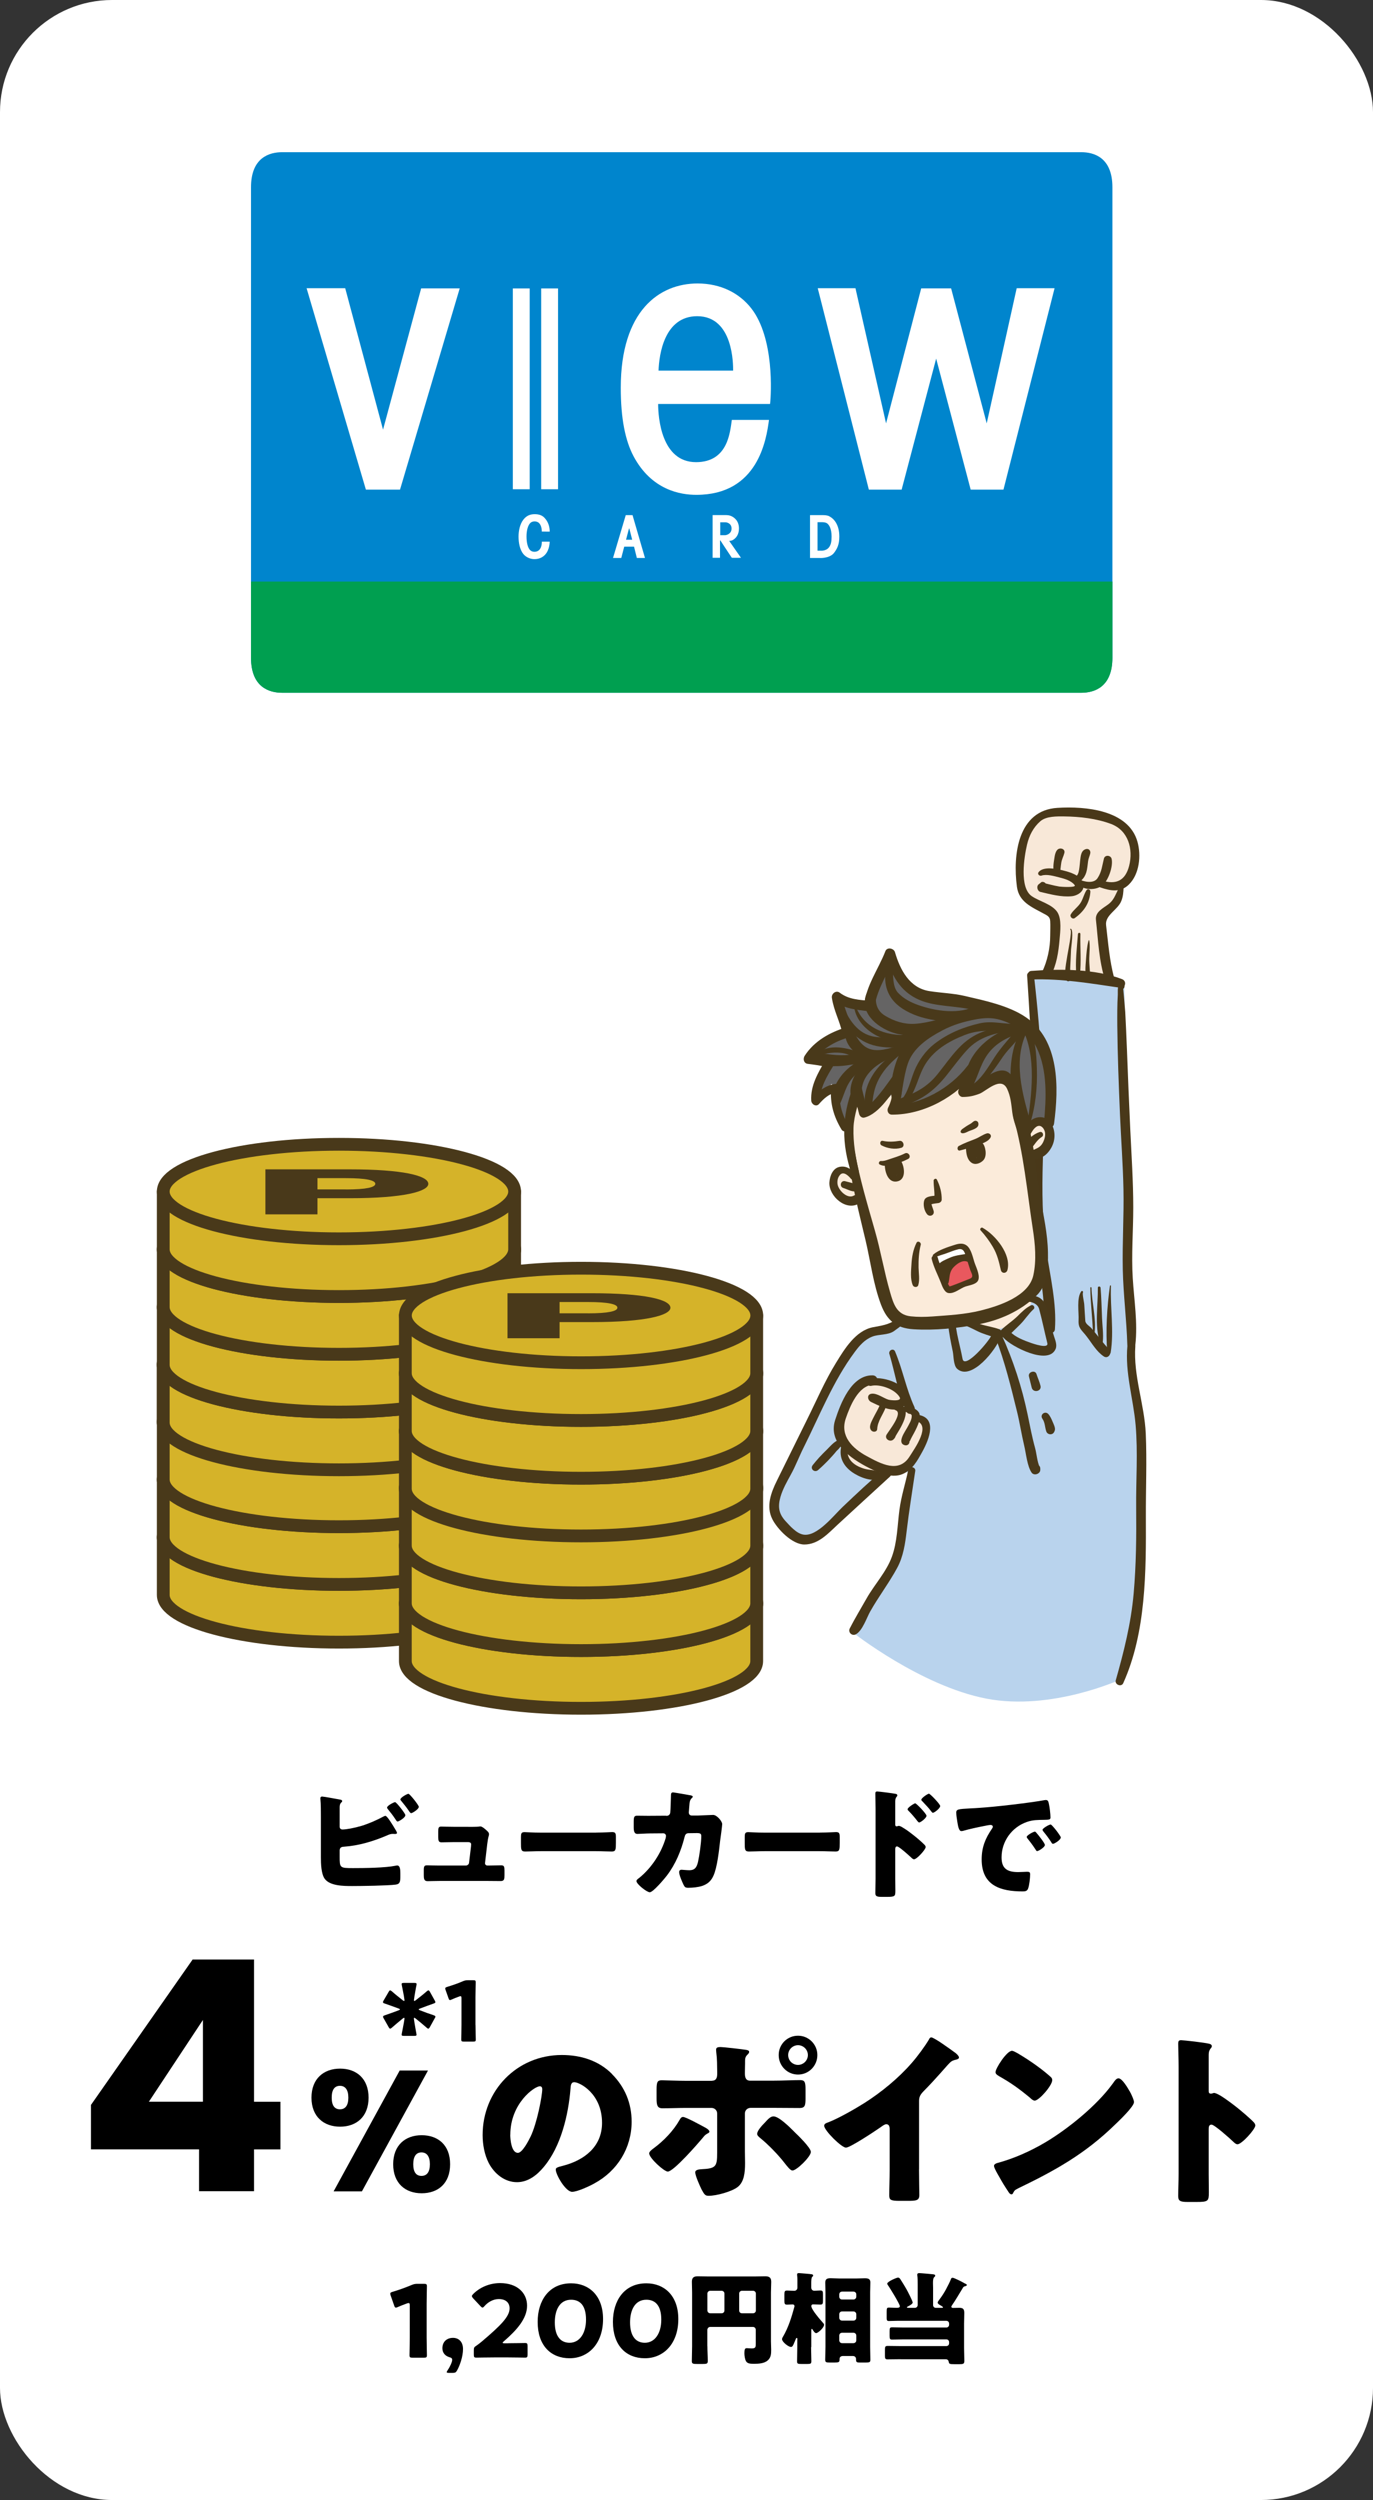 <?xml version="1.0" encoding="UTF-8"?><svg id="_レイヤー_2" xmlns="http://www.w3.org/2000/svg" xmlns:xlink="http://www.w3.org/1999/xlink" viewBox="0 0 245 446"><rect x="0" y="0" width="245" height="446" fill="#333333" stroke="none"/><defs><style>.cls-1,.cls-2{fill:none;}.cls-3{clip-path:url(#clippath);}.cls-4{fill:#f8e8d8;}.cls-5{fill:#0085cd;}.cls-6{fill:#e9585e;}.cls-7{fill:#fff;}.cls-8{fill:#fbebda;}.cls-9{fill:#656464;}.cls-10{fill:#009f50;}.cls-11{fill:#b9d3ed;}.cls-12,.cls-13{fill:#d5b329;}.cls-14{fill:#493819;}.cls-15{fill:#49391a;}.cls-16{clip-path:url(#clippath-3);}.cls-17{clip-path:url(#clippath-2);}.cls-13,.cls-2{stroke:#49391a;stroke-linecap:round;stroke-linejoin:round;stroke-width:2.28px;}</style><clipPath id="clippath"><rect class="cls-1" x="44.8" y="27.15" width="153.71" height="96.44"/></clipPath><clipPath id="clippath-2"><rect class="cls-1" x="44.8" y="27.15" width="153.71" height="96.44"/></clipPath><clipPath id="clippath-3"><rect class="cls-1" x="44.8" y="27.15" width="153.71" height="96.44"/></clipPath></defs><g id="text"><rect class="cls-7" width="245" height="446" rx="20" ry="20"/><path class="cls-11" d="m199.86,175.3l-15.7-.83s2.19,26.52,2.06,29.33c-.14,2.8-1.64,8.04-1.68,10.1-.04,2.06,2.19,15.16,2.19,15.16,0,0-5.02,4.37-6.16,4.69-1.14.32-9.04.64-10.54.21-1.5-.43-5.05-1.79-5.05-1.79,0,0-3.37,3.71-4.59,4.46-1.22.75-4.53.65-5.89,1.65-1.36.99-.84.64-2.11,2.33-1.27,1.69-10.23,18.73-11.05,20.19s-3.9,6.93-3.42,8.64c.48,1.71,4.47,5.71,6.16,5.55,1.69-.17,6.2-4.19,7.46-5.57,1.25-1.37,7.27-6.95,7.27-6.95l4.17.27s-1.94,13.96-2.55,15.05-8.22,13.46-8.22,13.46c0,0,12.09,9.52,23.78,11.78,11.69,2.26,24.02-3.44,24.02-3.44,0,0,3.98-21.29,3.94-24.35-.04-3.06-.66-22.14-.52-23.82.15-1.68-1.68-7.83-1.51-8.69.17-.87.05-8.62.05-8.62l-.69-29.2-.67-29.51"/><path class="cls-8" d="m183.59,226.51c-.13-.23-.47-.3-.69-.15-3.78,2.49-7.87,4.49-12.17,5.93-.29.1-.38.37-.32.6-.16.14-.23.37-.09.6,1.54,2.48,4.54,4.05,7.54,3.64,3.12-.42,5.82-2.68,6.45-5.75.34-1.66.09-3.38-.73-4.86Z"/><path class="cls-4" d="m192.85,145.35c-2.16-.28-5.99-.37-7.5.65-1.51,1.02-2.53,4.14-2.9,6.19-.37,2.06-.03,6.18.29,7.1.32.92,3.52,2.57,4.48,3.41.96.83,1.37,1.41,1.32,1.58-.05.17-.16,2.03-.19,2.26-.03.23-1.23,5.95-1.44,6.67-.21.72,1.14.59,1.83.59.69,0,8.56,1.13,8.56,1.13,0,0,.33-.94.22-1.35-.11-.41-.92-8.68-.76-9.23.16-.55,1.21-2.32,1.33-2.55s1.32-1.47,1.51-2.15c.19-.68.68-1.73.68-1.73,0,0,.65.42,1.18-1.4.53-1.82,1.37-5.33.68-6.45-.69-1.13-1.45-2.49-2.61-3.24-1.15-.75-6.42-1.45-6.42-1.45"/><path class="cls-4" d="m160.28,247.71s-4.99-1.48-6.25-1.02c-1.26.46-3.4,5.74-4.06,7.21-.66,1.46.4,3.72.5,4.44.09.72-.36,2.13.9,2.84s2.53,1.42,3.3,1.53c.77.1,1.21.51,1.8.35.59-.17.74-.42,1.26-.46.52-.04,1.56-.12,1.56-.12,0,0,.85-.02,1.64-.24.79-.22,1.38-.39,1.67-.89s1.46-2.66,1.75-3.36c.29-.7,1.33-3.17.7-3.78-.63-.61-1.19-1.23-1.6-1.51-.4-.28-.48-.78-.93-.98-.45-.2-.96-.64-1.31-.84s-.03-.68-.19-.92c-.17-.25.17-.57-.23-.95-.4-.38-.2-1.28-.26-1.17"/><path class="cls-14" d="m183.28,174.04c.71,10.95,1.38,21.92,1.1,32.9-.13,5.15-.17,10.08.49,15.2.31,2.39.69,4.77,1.03,7.16.36,2.61.42,5.26.81,7.85.13.84,1.46.9,1.53,0,.34-4.58-.85-9.44-1.5-13.95-.78-5.47-.81-10.73-.65-16.24.33-10.99-.33-22.01-1.59-32.93-.09-.76-1.27-.79-1.22,0Z"/><path class="cls-14" d="m184.09,174.74c5.43-.19,10.41.7,15.73,1.46,1.02.15,1.33-1.17.38-1.53-4.85-1.85-11.06-1.84-16.18-1.46-.88.06-.81,1.57.07,1.54Z"/><path class="cls-14" d="m199.87,175.49c-.54.32-.38,1.47-.41,1.97-.11,1.84-.1,3.69-.09,5.53.05,5.27.26,10.54.48,15.8.19,4.45.53,8.89.62,13.34.1,4.8-.22,9.6-.12,14.39.1,4.47.68,8.92.81,13.39.03.95,1.33.89,1.43,0,.45-3.95-.22-7.94-.46-11.88-.26-4.19.09-8.42.09-12.62,0-4.64-.31-9.23-.53-13.86-.23-4.79-.42-9.59-.6-14.38-.08-2.21-.19-4.41-.3-6.62-.02-.41-.36-4.15-.37-4.14.56-.4.05-1.28-.55-.92Z"/><path class="cls-14" d="m164.66,234.32v-.03s0,.03,0,.03Z"/><path class="cls-14" d="m164.29,231.1c-1.28,1.62-2.82,3.04-4.44,4.3-1.26.97-2.61,1.08-4.1,1.38-3.08.62-5.04,3.86-6.56,6.33-2,3.23-3.49,6.75-5.18,10.14-1.81,3.63-3.57,7.27-5.38,10.9-1.07,2.16-1.96,4.58-.82,6.86.89,1.77,3.53,4.52,5.71,4.53,2.51,0,4.26-1.97,5.97-3.56,3.09-2.86,6.2-5.69,9.3-8.54.77-.71-.12-2.06-.97-1.37-2.57,2.12-4.99,4.43-7.41,6.72-1.6,1.5-4.61,5.43-7.08,4.98-1.24-.22-2.41-1.59-3.21-2.46-1.2-1.33-1.33-2.59-.85-4.27.4-1.39,1.14-2.68,1.83-3.94.86-1.55,1.49-3.24,2.29-4.84,2.85-5.7,5.28-11.87,9.09-17.01.86-1.17,1.81-2.28,3.2-2.81,1.19-.45,2.75-.22,3.84-.97,2.19-1.52,4.22-3.54,5.73-5.73.37-.54-.54-1.16-.94-.65Z"/><path class="cls-14" d="m155.48,247.23c1.55-.35,4.21.59,5.05,2.02.49.83-1.77.53-2,.45-.9-.28-1.99-1.15-2.94-1.07-.97.08-.82,1.18-.12,1.5,1.34.62,2.97,1.52,4.52,1.3,1.06-.15,2.35-1.13,2.06-2.33-.58-2.45-4.77-3.66-6.89-3.11-.8.21-.49,1.43.32,1.24Z"/><path class="cls-14" d="m157.02,250.62c-.36.86-.86,1.65-1.27,2.49-.29.59-.8,1.5-.27,2.09.3.34,1.03.3,1.05-.27.06-1.37,1.07-2.63,1.53-3.88.22-.61-.79-1.03-1.05-.44Z"/><path class="cls-14" d="m159.77,251.57c1.49.42-1.14,3.64-1.56,4.36-.45.77.64,1.45,1.23.86.27-.27.36-.44.43-.82.09-.51-.45-.78-.85-.55-.12.04-.24.09-.36.13.3.36.6.72.9,1.07.92-1.62,3.83-5.52.5-6.33-.82-.2-1.08,1.04-.28,1.27Z"/><path class="cls-14" d="m161.61,251.6c-.39.05-.48.12-.25.21.1.04.22.06.32.1.2.06.99.31,1.01.62.05.74-.47,1.53-.8,2.15-.34.65-1.88,2.69-.49,3.13.66.21,1.11-.44.78-1.01.1.36.17.42.23.18.18-.43.44-.87.67-1.29.19-.35.37-.71.53-1.07.32-.72.64-1.54.48-2.34-.24-1.19-3.39-2.09-3.04-.66.06.25.53.29.55,0Z"/><path class="cls-14" d="m163.31,253.45c3.04.66-.12,4.97-.97,6.34-1.94,3.15-5.2,1.32-7.68-.02-2.58-1.39-4.8-3.6-3.74-6.71.75-2.17,2.2-5.86,4.89-6.04,1.08-.07.97-1.64-.09-1.66-3.8-.08-5.75,5.05-6.7,7.99-1.42,4.4,3.58,7.38,6.81,8.9,1.53.72,3.53,1.43,5.21.73,1.79-.75,2.65-2.39,3.55-4.01,1.26-2.28,2.8-6.24-1.09-6.61-.7-.06-.9.93-.2,1.08Z"/><path class="cls-14" d="m150.23,257.65c-.65,2.04.1,3.75,1.81,4.97,1.16.83,3.75,1.98,5.08.99.3-.22.21-.71-.07-.89-.8-.53-1.95-.43-2.86-.71-2-.61-3.4-1.87-2.88-4.1.15-.62-.89-.86-1.08-.26Z"/><path class="cls-14" d="m158.71,241.57c1.02,3.42,1.52,6.96,3.02,10.23.45.97,1.87.14,1.43-.82-1.46-3.17-2.08-6.65-3.44-9.87-.29-.68-1.22-.21-1.02.45Z"/><path class="cls-14" d="m162.08,262.18c-.49,2.38-1.26,4.73-1.58,7.14-.37,2.8-.38,5.73-1.35,8.4-1,2.74-3.13,4.97-4.54,7.48-.99,1.76-2.06,3.51-2.98,5.31-.36.71.43,1.43,1.11,1.04,1.18-.67,1.9-2.93,2.54-4.06,1.49-2.65,3.35-5.08,4.8-7.75,1.12-2.06,1.44-4.34,1.71-6.64.42-3.59,1.01-7.12,1.53-10.7.1-.71-1.09-.94-1.24-.24Z"/><path class="cls-14" d="m185.84,156.21c.95-.32,2.3.1,3.22.33.91.23,2.12.57,2.71,1.37.36.49-2.51.29-2.74.25-1.06-.18-2.09-.48-3.14-.71.23.38.47.76.7,1.14l.08-.12c.37-.52-.22-1.31-.83-1.11-.19.16-.39.31-.58.47-.33.39-.12,1.17.4,1.29,1.82.42,3.69.95,5.57.77,1.17-.11,2.54-1.06,2.01-2.41-.55-1.41-2.29-1.87-3.6-2.21-1.1-.28-3.48-.76-4.31.32-.28.36.16.74.52.62Z"/><path class="cls-14" d="m189.09,155.86c.16-.63.18-1.32.29-1.97.1-.62.4-1.13.55-1.72.17-.64-.55-.96-1.04-.72-.56.27-.68,1.21-.76,1.74-.14.87-.33,2.02.11,2.83.21.38.76.21.86-.16Z"/><path class="cls-14" d="m191.84,156.42c-.06-.01-.12-.02-.18-.04-.41-.08-.61.56-.27.76,1.2.7,2.13-.45,2.45-1.51.19-.64.23-1.33.32-1.99.06-.51.29-.92.39-1.41.09-.43-.23-.86-.7-.77-.96.19-1.01,1.28-1.11,2.09-.04.38-.07.77-.12,1.15-.06.49-.17,1.33-.54,1.56-.15.09-.38.09-.54.13.16.15.33.29.49.44l.02-.11c.03-.15-.09-.27-.22-.3Z"/><path class="cls-14" d="m192.1,157.43c.89,1.36,3.15,1.49,4.44.65,1.2-.79,2.13-3.52,1.82-4.86-.15-.66-1.18-.76-1.37-.06-.32,1.25-.39,2.37-1.14,3.5-.69,1.04-2.34.65-3.29.25-.29-.12-.65.25-.47.53Z"/><path class="cls-14" d="m196.3,158.3c1.84.64,3.64.98,5.15-.51,1.9-1.87,2.2-5.21,1.52-7.63-1.61-5.67-9.26-6.35-14.27-6.04-7.06.43-8,8.38-7.24,14.08.36,2.67,2.53,3.57,4.67,4.73.67.36,1.23.56,1.27,1.39.05.85,0,1.71,0,2.56,0,2.23-.5,4.57-1.47,6.58-.47.99,1.05,1.58,1.55.64,1.06-1.96,1.4-4.27,1.59-6.47.12-1.37.41-3.64-.38-4.88-.92-1.44-3.24-1.95-4.59-2.88-2.23-1.53-1.34-7-.84-9.16.37-1.62,1.12-3.11,2.39-4.21,1.06-.91,2.96-.86,4.25-.85,2.78.03,5.75.37,8.35,1.34,3.1,1.16,4,4.51,3.23,7.49-.68,2.64-2.32,3.36-4.75,2.64-.77-.22-1.22.9-.45,1.17Z"/><path class="cls-14" d="m199.9,158.09c-.81,1.1-.87,2.27-2.11,3.22-.92.71-2.39,1.35-2.23,2.79.4,3.62.53,7.38,1.67,10.86.34,1.02,1.86.52,1.58-.5-.83-3.11-1.06-6.24-1.44-9.42-.21-1.8,2.12-2.72,2.73-4.33.32-.83.36-1.57.4-2.44.01-.34-.42-.41-.59-.17Z"/><path class="cls-14" d="m193.89,158.79c-.43.65-.6,1.45-.98,2.13-.47.84-1.34,1.36-1.83,2.19-.25.42.29.97.71.67,1.62-1.16,2.66-2.68,2.78-4.71.02-.34-.44-.62-.67-.28Z"/><path class="cls-14" d="m201.18,240.06c-.46,4.87,1.04,9.36,1.46,14.15.43,4.91.05,9.86.1,14.78.05,5.11,0,10.21-.45,15.3-.47,5.33-1.74,10.35-3.19,15.47-.22.78.99,1.27,1.33.52,4.1-9.07,4.08-19.99,4.04-29.75-.02-4.94.2-9.89-.02-14.82-.24-5.23-2.24-10.29-1.86-15.55.07-.91-1.32-1.01-1.41-.1Z"/><path class="cls-14" d="m191.01,165.85c.33.23-.47,4.07-.53,4.48-.15,1.15-.75,3.51-.14,4.58.14.24.52.19.59-.08.15-.64.01-1.45.04-2.12.05-1.11.11-2.22.15-3.33.02-.48.5-3.41-.03-3.69-.09-.05-.17.1-.09.16Z"/><path class="cls-14" d="m192.35,166.63c-.18,2.41-.51,4.99-.28,7.41.03.37.58.29.62-.04.28-2.42.04-4.95.1-7.38,0-.29-.42-.26-.44.02Z"/><path class="cls-14" d="m194.24,167.8c-.3,1.11-.37,2.34-.46,3.48-.08,1.08-.24,2.39.17,3.42.11.27.58.22.58-.09.02-1.22-.19-2.45-.16-3.69.02-1.02.16-2.11,0-3.13-.01-.07-.11-.06-.13,0Z"/><path class="cls-14" d="m192.95,230.37c-.88,1.19-.41,3.76-.49,5.18-.07,1.45.55,1.7,1.47,2.9.95,1.23,1.72,2.66,3.04,3.54.77.51,1.54-.61.95-1.24-1.13-1.2-2.08-2.52-3.15-3.78-.37-.43-1.08-.76-1.11-1.36-.06-.95-.13-1.9-.18-2.85-.02-.44-.38-1.9-.23-2.18.09-.18-.18-.38-.3-.21Z"/><path class="cls-14" d="m194.56,229.73c.02,2.73.4,5.45.47,8.17,0,.17.24.19.27.02.36-2.69-.48-5.49-.53-8.19,0-.13-.21-.14-.21,0Z"/><path class="cls-14" d="m195.9,229.74c.04,3.03-.59,6.73.34,9.65.1.3.52.27.55-.05.13-1.36-.08-2.79-.14-4.16-.08-1.81-.11-3.62-.26-5.43-.02-.31-.49-.33-.49-.01Z"/><path class="cls-14" d="m198.06,229.38c-.54,3.85-.78,8.04-.48,11.92.03.36.55.32.61,0,.62-3.87-.1-7.98.05-11.89,0-.11-.16-.14-.17-.03Z"/><path class="cls-14" d="m148.93,257.54c-1.14,1.35-2.44,2.56-3.78,3.72.28.33.56.65.85.98.73-.9,1.52-1.73,2.35-2.53.71-.7,1.58-1.29,1.96-2.22.18-.45-.34-.73-.7-.59-.86.34-1.5,1.17-2.16,1.81-.87.84-1.69,1.72-2.43,2.67-.53.68.35,1.41.97.87,1.38-1.21,2.65-2.57,3.8-4.01.44-.56-.4-1.23-.86-.69Z"/><path class="cls-15" d="m171.53,236.2c1.03.33,1.97.83,2.93,1.3,1,.49,2.12.78,3.17,1.15-.16-.29-.32-.59-.49-.88,0,.11,0,.23,0,.34-.01.36.36.63.7.61.07,0,.14,0,.22-.01.82-.05,1.01-1.29.24-1.58-1.08-.4-2.23-.53-3.33-.89-1.13-.37-2.16-.84-3.37-.87-.5-.01-.47.69-.06.82Z"/><path class="cls-15" d="m172.21,233.29c-1.39.37-3.17,1.3-3.02,2.93.15,1.66.49,3.28.83,4.91.16.77.1,2.47.78,3.07,2.55,2.25,7.09-3.58,7.69-5.6.29-.99-1.22-1.45-1.54-.46-.33,1.02-4.82,6.25-5.19,4.28-.28-1.49-.67-2.96-.97-4.45-.14-.7-.24-1.43-.33-2.14-.06-.48,1.76-1.52,2.03-1.65.47-.22.25-1.04-.27-.89Z"/><path class="cls-15" d="m184.01,232.85c-.98.47-1.68,1.21-2.45,1.96-.92.9-2.02,1.58-2.93,2.49-.59.59.21,1.59.94,1.29l.15-.06c.3-.12.57-.49.41-.83-.03-.06-.05-.12-.08-.17-.04.27-.09.54-.13.81.71-.7,1.44-1.37,2.14-2.08.86-.87,1.49-1.9,2.4-2.73.3-.27-.07-.85-.44-.67Z"/><path class="cls-15" d="m182.63,232.15c1.08,0,2.47.21,2.8,1.39.55,2.02.95,4.06,1.46,6.08.27,1.09-2.6.06-2.91-.04-1.22-.42-2.83-1.05-3.7-1.98-.71-.76-1.86.32-1.17,1.1,1.35,1.53,7.97,4.95,9.25,1.96.31-.71-.05-1.55-.27-2.24-.56-1.75-.83-3.58-1.41-5.33-.61-1.82-2.16-2.2-4.07-1.88-.51.09-.52.93.03.94Z"/><path class="cls-15" d="m177.65,238.63c1.64,4.3,2.75,8.79,3.84,13.25.49,1.99.79,4.03,1.27,6.03.34,1.39.52,3.65,1.33,4.81.44.62,1.56.22,1.54-.52,0-.07,0-.14,0-.21,0-.49-.42-.81-.9-.73l-.15.03c.32.16.64.32.96.47-.46-.91-.56-2.45-.84-3.44-.54-1.95-.91-3.94-1.32-5.92-1.01-4.88-2.58-9.73-4.65-14.26-.32-.7-1.35-.23-1.08.48Z"/><path class="cls-15" d="m183.6,245.53c.15.68.35,1.34.5,2.02.24,1,1.81.69,1.57-.32-.17-.72-.5-1.41-.72-2.11-.25-.77-1.52-.37-1.35.41Z"/><path class="cls-15" d="m186.01,253.11c.48.66.43,1.56.7,2.28.12.33.49.53.83.48.4-.05.57-.34.68-.68.15-.45-.23-1.17-.41-1.6-.19-.45-.42-.97-.75-1.33-.59-.63-1.56.13-1.05.84Z"/><path class="cls-9" d="m151.32,201.26c-.13-.33-1.94-2.75-2.11-3.74s-.56-4.69-.91-4.06c-.35.63-3.13,2.35-3.13,2.35,0,0,1.63-4.49,2-5,.37-.52.99-1.53-.13-1.46-1.13.08-2.82-1.23-2.13-1.8.7-.57,2.17-1.28,3.96-2.15,1.79-.87,3.24-1.68,3.24-1.68l-2.54-4.92s2.71.57,3.4.57c.68,0,1.62-.5,1.62-.5,0,0,2.92-5.61,3.31-6.02s1.34-2.84,1.68-1.53c.33,1.31.82,2.82,1.65,3.71.83.88,1.72,2.1,2.9,2.36,1.18.26,12.18,2.73,13.68,2.82,1.49.09,6.65,4.34,7.63,6.11.98,1.77,1.61,2.12,1.69,3.93.08,1.81.74,3.74.53,5.15-.22,1.4.43,2.55.03,3.52-.4.98-1.51,1.85-1.51,1.85,0,0-2.84,1.39-3.59,1.63-.76.24-6.73,1.25-7.17,1.32s-21.95,2.79-24.08-2.43Z"/><path class="cls-8" d="m152.5,196.17s-.79,2.07-.67,4.78c.12,2.71-.2,2.88.51,5.72.71,2.84,1.11,3.91,1.62,6.9s4.42,18.83,5.2,20.06c.78,1.24,1.39,1.47,2.49,1.97,1.11.5,3.23.25,3.78.16s12.45-1.76,15.01-2.76c2.56-1,6.02-4.77,5.84-5.88s-.32-4.61-.32-4.61c0,0-4.77-27.65-4.92-28.53s-.61-1.6-1.53-1.68c-.92-.07-.76-.44-2.12.24-1.36.69-2.49,1.44-3.35,1.7-.87.26-1.96.56-1.55-.42.4-.98,1.68-1.53.4-.98-1.27.56-2.45,1.66-3.98,2.72-1.53,1.05-6.33,1.63-7.41,1.93-1.09.3-1.94,1.35-1.75.41.18-.94.14-3.89.14-3.89,0,0-.22.72-1.2,1.68-.98.96-3.34,1.81-3.85,2.13-.52.31-2.79-1.69-2.79-1.69"/><path class="cls-8" d="m153.05,210.19s-1.76-1.64-2.51-1.4c-.76.24-.89.15-1.27,1.24-.39,1.09-.79,1.39-.05,2.4.74,1.01,1.07,1.64,2.11,1.69,1.03.05,2.32-.39,2.64-.56.31-.17-.96-3.71-.91-3.37Z"/><path class="cls-8" d="m181.91,204.53s1.82-4.74,2.83-4.8c1.01-.06,1.44-.24,1.57.53s.89,1.22.63,2.4c-.26,1.18.59,1.49-.64,2.27-1.23.78-1.22.89-1.99,1.02s-2.4-1.42-2.4-1.42Z"/><path class="cls-15" d="m151.23,205.76c.69,5.23,1.99,10.35,3.21,15.47.9,3.78,1.39,7.91,2.78,11.55,1.07,2.81,2.72,4.17,5.78,4.36,3.78.24,7.81-.18,11.52-.87,3.9-.73,7.57-2.37,10.44-5.14,1.99-1.91,2.08-5.09,2.04-7.65-.05-3.36-.81-6.69-1.39-9.98-.87-4.94-.96-10.02-2.77-14.75-.43-1.11-2.34-.55-2,.61,1.84,6.4,2.44,13.26,3.45,19.85.42,2.74.69,5.57.1,8.3-.81,3.75-6.16,5.48-9.37,6.28-2.83.71-5.77.85-8.67,1.07-1.29.09-2.57.11-3.86-.03-2.52-.29-3.06-2.24-3.67-4.33-1.04-3.6-1.66-7.31-2.69-10.92-1.33-4.67-2.73-9.32-3.6-14.1-.15-.85-1.41-.55-1.3.29Z"/><path class="cls-15" d="m152.69,209.64c-.66-.99-1.59-1.71-2.83-1.48-1.27.23-1.79,1.65-1.86,2.77-.15,2.47,3.01,5.24,5.34,3.73.91-.59-.03-1.93-.95-1.38.28-.02.56-.04.84-.07-.27-.15-.59-.08-.84.07-1.19.72-2.85-.99-2.95-2.11-.06-.59.08-1.19.5-1.62.62-.62,1.5.24,1.86.7.43.54,1.27-.03.88-.61Z"/><path class="cls-15" d="m150.49,211.94c.8.24,1.73.88,2.53.48.28-.14.41-.48.21-.76-.36-.48-.85-.53-1.36-.66-.36-.1-.72-.19-1.08-.28-.79-.18-1.06.98-.3,1.22Z"/><path class="cls-15" d="m183.54,202.9s.46-.77.53-.88c.22-.36.43-.68.77-.94.71-.55,1.31-.02,1.56.67.24.67.01,1.46-.29,2.07-.44.87-1.1,1.05-1.92,1.42-.6.28-.49,1.28.16,1.41,1.43.3,2.61-.72,3.28-1.96.68-1.26.71-2.71.12-3.99-.72-1.56-2.54-1.78-3.8-.81-.7.53-2.04,2.69-1.12,3.45.11.09.3.14.43.07l.16-.08c.15-.08.21-.27.13-.42Z"/><path class="cls-15" d="m185.52,201.95c-1.14.38-2.2,1.33-2.78,2.38-.36.65.51,1.37,1.05.82.74-.76,1.18-1.75,2.12-2.33.45-.28.14-1.04-.38-.86Z"/><path class="cls-15" d="m153.27,209.04c-.6-2.58-1.05-5.17-.97-7.83.07-2.31.96-4.54,1.48-6.76-.53.01-1.06.03-1.6.04.35,1.42.78,2.81,1.12,4.23.1.4.48.77.93.66,2.78-.69,4.98-4.53,6.62-6.73-.51-.13-1.03-.26-1.54-.39.14,1.85.03,3.64-.83,5.34-.27.53,0,1.25.67,1.25,5.7.04,11.52-3.19,14.96-7.66-.55-.21-1.09-.41-1.64-.62-.16,1.45-.82,2.6-1.43,3.9-.23.49.16,1.23.73,1.23,1.12,0,1.97-.18,3.02-.58,1.18-.45,3.82-3.2,4.92-.87.64,1.36.73,2.65.92,4.18.19,1.54.8,2.92,1.27,4.39.33,1.03,1.97.57,1.82-.47-.18-1.21-.58-2.24-.9-3.42-.35-1.26-.12-2.4-.56-3.64-.4-1.14-.94-2.21-1.6-3.21-2.17-3.32-5.94,1.85-8.66,1.84.24.41.49.82.73,1.23.68-1.46,1.38-2.77,1.55-4.38.1-.93-1.1-1.32-1.64-.62-3.12,4.06-8.3,6.92-13.45,7.07.22.42.45.83.67,1.25,1.02-2.02,1.25-3.99,1.09-6.23-.06-.87-1.06-1.04-1.54-.39-.83,1.12-3.73,5.52-5.46,5.96.31.22.62.44.93.66-.36-1.48-.77-2.94-1.12-4.43-.15-.65-1.25-.84-1.51-.17-2.09,5.29-2.09,10.2-.29,15.55.28.82,1.5.49,1.3-.35Z"/><path class="cls-15" d="m151.39,200.82c-1.24-2.16-1.74-4.22-1.56-6.69.03-.39-.43-.8-.81-.75-1.67.25-2.88,1.21-4.02,2.43.46.2.92.4,1.38.6-.1-2.38,1.16-4.36,2.35-6.32.29-.47.07-1.13-.47-1.29-1.27-.38-2.54-.55-3.84-.74.18.48.36.96.54,1.44,1.52-2.3,3.87-3.66,6.47-4.43.49-.15.79-.6.68-1.11-.45-2.16-1.52-4.05-1.89-6.27-.47.3-.94.61-1.41.91,1.84,1.34,3.93,1.54,6.12,1.8.48.06,1.03-.19,1.1-.73.5-3.4,2.54-6.13,3.67-9.31-.6.01-1.19.03-1.79.04,1.22,3.45,2.53,6.43,6.16,7.99,2.9,1.25,6.53,1,9.59,1.79,4.4,1.14,9.18,2.34,11.32,6.73,1.95,3.99,1.72,9.06,1.31,13.35-.11,1.17,1.65,1.34,1.8.18.85-6.47,1-14.83-5.03-18.96-3.05-2.09-7.41-2.99-10.95-3.81-2.05-.47-4.16-.53-6.23-.85-3.6-.54-5.27-3.84-6.18-6.95-.21-.71-1.4-.97-1.71-.18-1.25,3.22-3.42,6.09-3.78,9.6.37-.24.74-.49,1.1-.73-1.92-.18-3.87-.24-5.46-1.46-.66-.51-1.52.17-1.41.91.34,2.29,1.41,4.15,1.89,6.37.23-.37.45-.74.68-1.11-2.94.9-5.72,2.45-7.42,5.08-.34.52-.19,1.35.54,1.44,1.23.16,2.43.3,3.63.64-.16-.43-.32-.86-.47-1.29-1.32,2.24-2.69,4.54-2.53,7.22.04.64.87,1.18,1.38.6.87-.97,1.78-1.85,3.16-2.09-.34-.24-.67-.47-1.01-.71-.18,2.71.46,5,1.86,7.33.48.8,1.72.1,1.26-.71Z"/><path class="cls-15" d="m182.57,183.13c-3.27,4.98-2.75,13.19.16,18.23.44.77,1.52.08,1.3-.68-1.56-5.32-3.48-11.8-.55-17.03.33-.59-.54-1.08-.91-.52Z"/><path class="cls-15" d="m183.69,200.88c1.08-3.36,1.45-6.83,1.33-10.36-.08-2.24-.2-5.96-1.88-7.62-.37-.37-1,.07-.75.54,2.65,5.07,1.67,11.96.9,17.35-.03.23.32.3.39.09Z"/><path class="cls-15" d="m183.14,182.67c-5.29.59-11.23,4.93-10.98,10.9.03.66.97,1.08,1.33.39,1.19-2.26,1.54-4.63,3.34-6.61,1.67-1.84,4.08-2.82,6.46-3.31.86-.18.76-1.48-.14-1.38Z"/><path class="cls-15" d="m173.36,194c1.67.16,3.04-1.94,3.91-3.07.6-.78,1.14-1.6,1.7-2.42,1.16-1.68,2.83-2.89,3.65-4.8.22-.5-.47-.95-.82-.51-1.46,1.83-3.12,3.53-4.39,5.5-1.11,1.71-2.3,3.88-4.11,4.93-.16.09-.16.36.06.38Z"/><path class="cls-15" d="m182.57,182.37c-1.13-.37-1.81-1.52-2.91-1.86-1.3-.41-2.49-.59-3.84-.63-3.55-.08-6.95,1.2-10,2.9-1.93,1.07-4.01,2.7-5.05,4.7-1.39,2.67-2.36,6.88-1.32,9.77.14.4.8.39.92-.02.73-2.46.8-5.03,1.62-7.46.96-2.85,3.66-4.63,6.19-5.96,1.82-.96,3.74-1.53,5.75-1.92,2.95-.57,4.5-.18,7,1.06.65.32,1.1.11,1.67-.14.22-.09.19-.37-.03-.44Z"/><path class="cls-15" d="m160.06,197.85c3.06-1.23,3.4-5.02,4.82-7.59,1.56-2.84,4.37-4.48,7.28-5.62,3.31-1.29,6.1-.48,9.43-.65.87-.04.86-1.4,0-1.35-2.31.15-4.45-.6-6.76-.08-2.98.68-5.68,1.8-8.1,3.67-1.57,1.22-2.82,2.98-3.57,4.81-.9,2.21-1.26,4.81-3.45,6.17-.41.26-.07.81.36.64Z"/><path class="cls-15" d="m180.67,183.18c-3.97.14-6.92.92-9.72,3.92-1.32,1.41-2.44,3.03-3.65,4.53-1.78,2.21-3.8,3.31-6.41,4.25-.86.31-.53,1.7.36,1.4,3.41-1.17,5.51-2.74,7.74-5.55,1.18-1.48,2.28-3,3.56-4.4,2.17-2.38,5.05-3.08,8.18-3.44.41-.05.35-.73-.06-.72Z"/><path class="cls-15" d="m174.26,179.37c-3,1.68-7.27,1.03-10.38-.06-1.32-.46-2.65-1.15-3.61-2.17-1.08-1.14-.82-3.15-1.03-4.62-.09-.63-1.05-.76-1.15-.08-.69,4.26.96,6.91,5,8.57,3.19,1.31,9.27,2.09,11.75-.98.28-.35-.19-.89-.58-.67Z"/><path class="cls-15" d="m170.89,181c-2.59.53-4.99,1.49-7.66,1.65-1.91.11-3.66-.47-5.27-1.43-1.86-1.1-1.8-2.86-1.57-4.73.07-.61-.74-.89-1.09-.41-2.37,3.23-.18,6.21,2.97,7.71,4.17,2,9.52.57,12.78-2.51.12-.12,0-.31-.15-.28Z"/><path class="cls-15" d="m149.9,179.31c.21,3.68,2.99,6.58,6.55,7.31,2.9.59,7.42.33,8.81-2.67.21-.46-.29-1.01-.77-.79-3.04,1.45-4.79,2.29-8.36,1.8-3.14-.44-4.71-3.19-5.86-5.76-.1-.22-.39-.11-.38.11Z"/><path class="cls-15" d="m163.93,184.34c-1.78,1.53-4,2.52-6.31,2.91-3.27.55-4.35-1.3-5.68-3.94-.28-.55-1.09-.37-1.15.22-.36,3.47,2.87,5.67,6.01,5.53,3.03-.14,5.78-1.96,7.6-4.28.26-.33-.16-.72-.47-.44Z"/><path class="cls-15" d="m160.66,187.11c-2.56.11-4.88,1.17-6.75,2.91-1.65,1.54-2.88,4.5-1.68,6.63.32.58,1.42.63,1.43-.21.04-2.18.06-3.59,1.61-5.27,1.39-1.52,3.48-2.48,5.45-2.96.58-.14.59-1.13-.06-1.1Z"/><path class="cls-15" d="m160.59,187.64c-3.58,1.18-7.07,6.12-6.14,9.96.15.63,1.03.53,1.11-.09.23-1.9.38-3.37,1.31-5.1.97-1.8,2.37-3.14,3.93-4.41.17-.14,0-.43-.21-.37Z"/><path class="cls-15" d="m158.09,188.19c-2.49-.41-5.01.9-6.83,2.5-1.62,1.43-3.34,4.19-2.54,6.39.17.46.83.56,1.06.09.92-1.88,1.09-3.59,2.65-5.21,1.59-1.65,3.73-2.31,5.71-3.31.21-.1.2-.42-.05-.46Z"/><path class="cls-15" d="m155.49,188.23c-1.02-.62-2.79-.19-3.9-.06-2.16.26-4.08-.18-6.21-.4-.8-.08-1.15,1.11-.46,1.5,1.77,1.01,4.16,1.08,6.15.79,1.31-.19,3.38-.4,4.43-1.29.15-.13.2-.42,0-.54Z"/><path class="cls-15" d="m145.85,188.42c1.49-.57,3.29-.83,4.87-.48,1.06.24,1.95.9,3.06.89.48,0,.72-.66.21-.86-2.47-.97-6.17-2.01-8.37.15-.15.14.06.36.22.3Z"/><path class="cls-15" d="m152.39,179.03c-.07,4.33,5.94,7.93,9.85,6.25.34-.15.26-.67-.13-.65-4.13.24-8.2-1.25-9.59-5.61-.02-.06-.12-.06-.12.01Z"/><path class="cls-14" d="m175.34,219.04c2.27,1.26,5.16,4.75,4.43,7.53-.17.64-1.02.69-1.18,0-.35-1.53-.63-2.77-1.44-4.15-.62-1.05-1.36-2.04-2.18-2.94-.2-.22.12-.59.38-.45Z"/><path class="cls-14" d="m164.3,222.06c-.34,1.35-.41,2.68-.39,4.07.02,1.03.24,2.14-.05,3.13-.13.46-.8.43-.98.03-.47-1.09-.31-2.55-.24-3.72.07-1.33.31-2.65.9-3.85.22-.45.87-.09.76.35Z"/><path class="cls-14" d="m166.6,210.64c-.02,1.08.24,2.15.11,3.23.19-.2.38-.4.57-.59-.64.08-2.04.04-2.33.8-.29.75-.04,1.91.47,2.53.47.57,1.38.18,1.18-.57-.12-.47-.35-.88-.4-1.37-.03.06-.06.12-.09.19.25-.08.5-.13.76-.16.2-.03.4-.05.6-.08.28-.05.57-.29.57-.59.03-1.22-.31-2.5-.86-3.59-.17-.33-.59-.07-.6.21Z"/><path class="cls-7" d="m166.89,224.21l.48,1.87,1.23-.52s3.36-1,3.61-.94,1.18-.08,1.02-.19c-.17-.11-.86-1.91-.86-1.91,0,0-.62.16-.81.11s-.62-.1-.99.07c-.37.16-3.69,1.5-3.69,1.5Z"/><path class="cls-6" d="m173.14,224.8s-1.38-.42-2.22.07c-.84.49-1.16.47-1.41.93-.25.45-.38.48-.48,1.36-.1.88-.1,1.4-.08,1.79.03.39-.08.82.26.97.35.16.99-.07,1.41-.21.43-.15.92-.54,1.69-.79.78-.25,1.71-.85,1.71-.85l-.64-3.27"/><path class="cls-14" d="m166.83,224.34c.67-.35,1.4-.51,2.1-.77.69-.25,1.35-.53,2.07-.7,1.04-.25,1.19.79,1.4,1.39.25.75.46,1.52.72,2.27.23.66.74,1.3-.08,1.6-.44.16-3.55,1.45-3.61,1.36-.43-.63-.68-1.5-.95-2.21-.35-.96-.9-1.89-1.13-2.88-.17-.7-1.26-.48-1.09.22.33,1.4,1.06,2.77,1.59,4.11.25.62.62,1.84,1.41,1.95,1.08.14,2.08-.86,3.06-1.18.67-.22,2.03-.37,2.27-1.21.27-.94-.45-2.29-.72-3.13-.29-.89-.57-2.35-1.37-2.96-.66-.5-1.43-.35-2.17-.11-1.19.38-2.82.89-3.78,1.7-.25.21-.04.72.29.55Z"/><path class="cls-14" d="m167.78,226.09c1.47-.77,3-1.18,4.64-1.39.64-.08.58-1.09-.05-.99-.99.15-2.01.27-2.93.69-.66.3-1.59.63-2.02,1.25-.16.23.08.59.36.44Z"/><path class="cls-14" d="m172.83,224.78c-.82-.78-1.94-.33-2.78.2-1.25.79-1.93,2.35-1.63,3.8.1.49.75.48.86,0,.21-.98.09-1.83.83-2.65.56-.62,1.62-1.42,2.5-1.04.19.08.38-.15.22-.3Z"/><path class="cls-14" d="m169.45,225.63c-.07-.18-.4-.02-.47,0-.15.04-.29.22-.39.33-.23.25-.41.56-.53.88-.15.42.41.76.72.46.44-.42.8-.95.97-1.54.09-.31-.24-.53-.5-.52-.52.01-1.07.26-1.45.61-.4.38.02.93.5.77.43-.14.83-.37,1.24-.57.43-.21.22-.85-.22-.87-.37-.02-.77.12-1.09.3-.4.23-.61.79-.22,1.13.22.19.56.14.7-.12.06-.11.07-.23.03-.35-.01-.04-.31-.37-.33-.3.29.14.38.3.28.46-.03.02-.02.02.03-.02.07-.05.12-.07.21-.1.07-.03.15-.04.23-.06l.1-.02c-.09.02.02,0,.03,0-.07-.29-.15-.58-.22-.87-.39.19-.77.41-1.18.55.17.26.33.51.5.77.25-.24.6-.4.95-.41-.17-.17-.33-.35-.5-.52-.13.44-.46.78-.74,1.12.26.12.53.25.79.37.08-.36.2-.69.39-1,.08-.13.18-.18.23-.32.03-.09-.05-.1-.07-.16Z"/><path class="cls-14" d="m157.31,204.34c1.03.54,2.41.77,3.54.42.7-.22.36-1.34-.35-1.23-.97.16-2.01.21-2.97,0-.49-.11-.62.6-.22.81Z"/><path class="cls-14" d="m156.99,207.75c.61.32,1.23.25,1.89.12,1.07-.21,2.19-.61,3.16-1.11.66-.34.08-1.33-.58-.99-.92.47-1.93.75-2.9,1.08-.43.15-.88.31-1.35.27-.32-.03-.55.46-.23.63Z"/><path class="cls-14" d="m157.89,207.62c-.05,1.22.48,3.39,2.11,3.16,1.71-.24,1.45-2.49.83-3.58-.36-.63-1.31-.18-1.02.49.19.45.37.92.38,1.42,0,.25-.17.7-.51.57-.67-.26-.96-1.49-1.05-2.1-.06-.42-.72-.39-.74.04Z"/><path class="cls-14" d="m158.58,207.81c-.04.35-.03.76.12,1.09.12.28.27.6.59.72.29.11.63.04.83-.19.36-.45.25-1.51-.17-1.91-.24-.23-.57-.24-.85-.07-.29.17-.39.5-.37.81.02.5.3,1.13.71,1.44.27.2.59.05.73-.21.26-.48.08-1.17-.26-1.56-.26-.3-.92-.05-.75.37.08.21.23.62.11.84.24-.07.49-.14.73-.21-.09-.07.07.08-.03-.03-.04-.04-.07-.09-.1-.14-.06-.09-.1-.21-.14-.31-.03-.07-.06-.21-.06-.25v-.05c0,.15-.14.16-.4.04.05.06.01,0,.04.08.05.12.06.26.07.39,0,.08,0,.16-.01.24-.01.08.19-.07.11-.16-.21-.23-.28-.65-.32-.94-.05-.29-.54-.28-.58.01Z"/><path class="cls-14" d="m171.51,202.07c-.2-.13-.01,0,.03.04.08.05.18.07.27.07.35-.02.69-.2,1-.35.51-.24,1.73-.47,1.78-1.2.02-.28-.05-.54-.34-.65-.43-.16-.71.29-1.04.48-.36.21-.72.4-1.05.65-.26.19-.64.37-.74.7-.03.1,0,.21.08.27Z"/><path class="cls-14" d="m171.32,205.24c1.19-.31,2.34-.62,3.49-1.07.69-.27,1.62-.58,1.96-1.28.22-.45-.3-.82-.69-.69-.72.22-1.36.72-2.08,1-.96.37-1.99.75-2.9,1.24-.39.21-.29.94.21.81Z"/><path class="cls-14" d="m172.37,204.85c.04.91.16,1.97.96,2.56.67.49,1.6.14,2.12-.4.43-.45.48-1.14.41-1.72-.07-.5-.3-1.4-.85-1.55-.26-.07-.56.04-.65.32-.22.7.76,1.49.22,2.19-.8,1.04-1.43-1.01-1.56-1.47-.1-.35-.66-.29-.64.08Z"/><path class="cls-14" d="m173.17,204.82c-.45.3-.15,1.08.06,1.41.17.26.47.41.77.4.43-.02.69-.46.75-.83.08-.52-.15-1.23-.63-1.49-.58-.32-.97.27-1.04.77-.08.58.23,1.52.94,1.51,1.45-.03,1.02-2.64-.29-2.57-.73.04-.91.91-.68,1.47.3.72,1.4.98,1.63.06.1-.4-.09-1.29-.67-1.12-.1.03-.19.1-.25.2-.04.07-.05.13-.05.21.04.09.02.16-.08.19-.03.12-.02.2-.03.26.03-.17.32-.32.45-.21.11.09-.02-.06.02.04l-.03-.1s0,.04,0-.02c0-.08-.03,0,0-.06-.04.07-.22.22-.32.17-.12-.06-.05-.04,0,0-.09-.1.02.05.04.09.06.12.08.25.1.38v.1c0-.07.04-.1.1-.13.1-.04.18,0,.23.08-.04-.05-.06-.11-.08-.17-.01-.05-.02-.11-.03-.16v-.1c0,.06,0,.06,0,0,0-.02.05-.23.01-.12.02-.05.02-.05-.02.02-.09.09-.21.13-.34.11-.09,0-.05,0-.12-.05.1.08-.03-.05.03.02.07.1.11.2.14.32.02.09.02.15.01.23-.01.07.03-.05-.03.06.03-.06,0-.02-.03-.01.08,0,.15,0,.23,0-.13-.02-.18-.09-.25-.19-.11-.14-.28-.45-.28-.63,0-.12-.15-.21-.25-.14Z"/><path class="cls-12" d="m29.13,274.23v10.3c0,4.66,14.04,8.43,31.35,8.43s31.35-3.78,31.35-8.43v-10.3H29.13Z"/><path class="cls-2" d="m29.13,274.23v10.3c0,4.66,14.04,8.43,31.35,8.43s31.35-3.78,31.35-8.43v-10.3H29.13Z"/><ellipse class="cls-13" cx="60.48" cy="274.23" rx="31.35" ry="8.43"/><path class="cls-12" d="m29.13,263.93v10.3c0,4.66,14.04,8.43,31.35,8.43s31.35-3.78,31.35-8.43v-10.3H29.13Z"/><path class="cls-2" d="m29.13,263.93v10.3c0,4.66,14.04,8.43,31.35,8.43s31.35-3.78,31.35-8.43v-10.3H29.13Z"/><ellipse class="cls-13" cx="60.48" cy="263.93" rx="31.35" ry="8.43"/><path class="cls-12" d="m29.13,253.63v10.3c0,4.66,14.04,8.43,31.35,8.43s31.35-3.78,31.35-8.43v-10.3H29.13Z"/><path class="cls-2" d="m29.13,253.63v10.3c0,4.66,14.04,8.43,31.35,8.43s31.35-3.78,31.35-8.43v-10.3H29.13Z"/><ellipse class="cls-13" cx="60.48" cy="253.63" rx="31.35" ry="8.43"/><path class="cls-12" d="m29.13,243.33v10.3c0,4.66,14.04,8.43,31.35,8.43s31.35-3.78,31.35-8.43v-10.3H29.13Z"/><path class="cls-2" d="m29.13,243.33v10.3c0,4.66,14.04,8.43,31.35,8.43s31.35-3.78,31.35-8.43v-10.3H29.13Z"/><ellipse class="cls-13" cx="60.48" cy="243.33" rx="31.35" ry="8.43"/><path class="cls-15" d="m62.41,244.51h-5.76v2.88h-9.29v-8.03h15.05c9.35,0,14.02,1.11,14.02,2.59,0,1.33-4.29,2.56-14.02,2.56Zm-.71-1.56c3.7,0,5.27-.39,5.27-1.01s-1.58-1.01-5.27-1.01h-5.05v2.01h5.05Z"/><path class="cls-12" d="m29.13,243.48v10.3c0,4.66,14.04,8.43,31.35,8.43s31.35-3.78,31.35-8.43v-10.3H29.13Z"/><path class="cls-2" d="m29.13,243.48v10.3c0,4.66,14.04,8.43,31.35,8.43s31.35-3.78,31.35-8.43v-10.3H29.13Z"/><ellipse class="cls-13" cx="60.48" cy="243.48" rx="31.35" ry="8.43"/><path class="cls-12" d="m29.13,233.18v10.3c0,4.66,14.04,8.43,31.35,8.43s31.35-3.78,31.35-8.43v-10.3H29.13Z"/><path class="cls-2" d="m29.13,233.18v10.3c0,4.66,14.04,8.43,31.35,8.43s31.35-3.78,31.35-8.43v-10.3H29.13Z"/><ellipse class="cls-13" cx="60.48" cy="233.18" rx="31.35" ry="8.43"/><path class="cls-12" d="m29.13,222.87v10.3c0,4.66,14.04,8.43,31.35,8.43s31.35-3.78,31.35-8.43v-10.3H29.13Z"/><path class="cls-2" d="m29.13,222.87v10.3c0,4.66,14.04,8.43,31.35,8.43s31.35-3.78,31.35-8.43v-10.3H29.13Z"/><ellipse class="cls-13" cx="60.48" cy="222.87" rx="31.35" ry="8.43"/><path class="cls-12" d="m29.13,212.57v10.3c0,4.66,14.04,8.43,31.35,8.43s31.35-3.78,31.35-8.43v-10.3H29.13Z"/><path class="cls-2" d="m29.13,212.57v10.3c0,4.66,14.04,8.43,31.35,8.43s31.35-3.78,31.35-8.43v-10.3H29.13Z"/><ellipse class="cls-13" cx="60.48" cy="212.57" rx="31.35" ry="8.43"/><path class="cls-15" d="m62.41,213.76h-5.76v2.88h-9.29v-8.03h15.05c9.35,0,14.02,1.11,14.02,2.59,0,1.33-4.29,2.56-14.02,2.56Zm-.71-1.56c3.7,0,5.27-.39,5.27-1.01s-1.58-1.01-5.27-1.01h-5.05v2.01h5.05Z"/><path class="cls-12" d="m72.33,286.03v10.3c0,4.66,14.04,8.43,31.35,8.43s31.35-3.78,31.35-8.43v-10.3h-62.71Z"/><path class="cls-2" d="m72.33,286.03v10.3c0,4.66,14.04,8.43,31.35,8.43s31.35-3.78,31.35-8.43v-10.3h-62.71Z"/><ellipse class="cls-13" cx="103.69" cy="286.03" rx="31.35" ry="8.43"/><path class="cls-12" d="m72.33,275.73v10.3c0,4.66,14.04,8.43,31.35,8.43s31.35-3.78,31.35-8.43v-10.3h-62.71Z"/><path class="cls-2" d="m72.33,275.73v10.3c0,4.66,14.04,8.43,31.35,8.43s31.35-3.78,31.35-8.43v-10.3h-62.71Z"/><ellipse class="cls-13" cx="103.69" cy="275.73" rx="31.35" ry="8.43"/><path class="cls-12" d="m72.33,265.43v10.3c0,4.66,14.04,8.43,31.35,8.43s31.35-3.78,31.35-8.43v-10.3h-62.71Z"/><path class="cls-2" d="m72.33,265.43v10.3c0,4.66,14.04,8.43,31.35,8.43s31.35-3.78,31.35-8.43v-10.3h-62.71Z"/><ellipse class="cls-13" cx="103.69" cy="265.43" rx="31.35" ry="8.43"/><path class="cls-15" d="m105.61,266.62h-5.76v2.88h-9.29v-8.03h15.05c9.35,0,14.02,1.11,14.02,2.59,0,1.33-4.29,2.56-14.02,2.56Zm-.71-1.56c3.7,0,5.27-.39,5.27-1.01s-1.58-1.01-5.27-1.01h-5.05v2.01h5.05Z"/><path class="cls-12" d="m72.33,255.28v10.3c0,4.66,14.04,8.43,31.35,8.43s31.35-3.78,31.35-8.43v-10.3h-62.71Z"/><path class="cls-2" d="m72.33,255.28v10.3c0,4.66,14.04,8.43,31.35,8.43s31.35-3.78,31.35-8.43v-10.3h-62.71Z"/><ellipse class="cls-13" cx="103.69" cy="255.28" rx="31.35" ry="8.43"/><path class="cls-12" d="m72.33,244.98v10.3c0,4.66,14.04,8.43,31.35,8.43s31.35-3.78,31.35-8.43v-10.3h-62.71Z"/><path class="cls-2" d="m72.33,244.98v10.3c0,4.66,14.04,8.43,31.35,8.43s31.35-3.78,31.35-8.43v-10.3h-62.71Z"/><ellipse class="cls-13" cx="103.69" cy="244.98" rx="31.35" ry="8.43"/><path class="cls-12" d="m72.33,234.68v10.3c0,4.66,14.04,8.43,31.35,8.43s31.35-3.78,31.35-8.43v-10.3h-62.71Z"/><path class="cls-2" d="m72.33,234.68v10.3c0,4.66,14.04,8.43,31.35,8.43s31.35-3.78,31.35-8.43v-10.3h-62.71Z"/><ellipse class="cls-13" cx="103.69" cy="234.68" rx="31.35" ry="8.43"/><path class="cls-15" d="m105.61,235.86h-5.76v2.88h-9.29v-8.03h15.05c9.35,0,14.02,1.11,14.02,2.59,0,1.33-4.29,2.56-14.02,2.56Zm-.71-1.56c3.7,0,5.27-.39,5.27-1.01s-1.58-1.01-5.27-1.01h-5.05v2.01h5.05Z"/><g class="cls-3"><path class="cls-5" d="m63.43,123.59h-13.08c-2.22,0-5.56-.91-5.56-6.26V33.41c0-5.35,3.33-6.26,5.56-6.26h142.59c2.22,0,5.56.9,5.56,6.26v83.92c0,5.35-3.34,6.26-5.56,6.26H63.43Z"/></g><g class="cls-17"><path class="cls-10" d="m63.43,123.59h-13.08c-2.22,0-5.56-.91-5.56-6.26v-13.58h153.71v13.58c0,5.35-3.34,6.26-5.56,6.26H63.43Z"/></g><g class="cls-16"><path class="cls-7" d="m96.68,94.81s.06-1.79-1.27-1.79c-.33,0-.6.08-.83.33-.41.47-.63,1.37-.63,2.35,0,1.11.22,1.89.54,2.32.25.32.56.42.87.42.28,0,.58-.08.82-.29.3-.28.51-.78.51-1.52h1.39s.04,1.43-.83,2.35c-.42.44-1.03.77-1.9.77-.72,0-1.51-.34-1.98-.93-.64-.81-.84-2.05-.84-3.09,0-.96.21-2.21.88-3.05.57-.72,1.24-.95,2-.95.68,0,1.31.15,1.81.71.7.79.87,1.69.87,2.4-.48,0-1.42-.01-1.42-.01"/><path class="cls-7" d="m147.96,97.59c-.5.77-1.61.65-1.38.65h-.7v-5.08s.24,0,.86,0c.19,0,.6.04.81.18.37.25.84.91.84,2.38,0,.97-.13,1.43-.42,1.87m.03-5.48c-.43-.22-.95-.21-1.34-.21h-2.12v7.64h1.86c-.46,0,1.6.18,2.42-.9.53-.69.95-1.45.95-2.91,0-2.2-1.02-3.23-1.77-3.61"/><path class="cls-7" d="m128.52,95.49v-2.31h.96c.14,0,1.06.13,1.06,1.11s-.95,1.19-1.16,1.19h-.86Zm1.6,1.01c.24-.01.47-.06.66-.17.6-.34,1.08-1.01,1.08-2.04,0-1.36-.82-2.02-1.53-2.28-.26-.09-.58-.12-.77-.12h-2.4v7.62h1.32v-3.1s.05,0,.07,0c.13.24,2.04,3.1,2.04,3.1h1.63s-2.06-2.94-2.11-3.02"/></g><polygon class="cls-7" points="54.71 51.42 61.6 51.42 68.35 76.65 75.15 51.45 82.03 51.45 71.38 87.35 65.29 87.35 54.71 51.42"/><polygon class="cls-7" points="181.42 51.42 176.07 75.53 169.72 51.45 164.38 51.45 158.11 75.53 152.65 51.42 145.92 51.42 155.04 87.35 160.89 87.35 167.05 63.97 173.21 87.35 179.06 87.35 188.18 51.42 181.42 51.42"/><path class="cls-7" d="m130.82,66.12h-13.31c.1-2.86,1.02-9.71,6.9-9.71,6.51,0,6.41,8.77,6.41,9.71m3.24-11.11c-2.09-2.68-5.4-4.44-9.59-4.44-6.82,0-13.7,4.87-13.7,18.62,0,5.49.81,9.41,2.27,12.18,3.22,6.07,8.39,6.91,11.21,6.91,11.03,0,12.5-9.87,12.97-13.37h-6.63c-.32,2.07-.63,7.54-6.39,7.54-6.2,0-6.76-8-6.76-10.38h19.97c.21-1.78.78-11.76-3.35-17.06"/><rect class="cls-7" x="91.51" y="51.46" width="3.01" height="35.82"/><rect class="cls-7" x="96.57" y="51.46" width="3.01" height="35.82"/><path class="cls-7" d="m109.4,99.54h1.46l.53-2.02h1.75l.5,2.02h1.45l-2.22-7.64h-1.21l-2.27,7.64Zm3.41-3.25h-1.1l.52-1.98.07-.02.51,2.01Z"/><path d="m35.52,383.44h-19.29v-7.92l18.14-25.94h10.96v25.37h4.71v8.5h-4.71v7.46h-9.81v-7.46Zm.69-8.5v-14.58l-9.64,14.58h9.64Z"/><path d="m60.69,369.04c2.91,0,5.08,1.78,5.08,5.18s-2.17,5.18-5.08,5.18-5.11-1.78-5.11-5.18,2.2-5.18,5.11-5.18Zm-1.5,5.18c0,1.44.55,2.08,1.47,2.08s1.5-.64,1.5-2.08-.58-2.11-1.5-2.11-1.47.64-1.47,2.11Zm12.13-4.84h5.05l-11.79,21.56h-5.05l11.79-21.56Zm3.92,11.54c2.91,0,5.08,1.74,5.08,5.18s-2.17,5.18-5.08,5.18-5.08-1.78-5.08-5.18,2.17-5.18,5.08-5.18Zm-1.5,5.18c0,1.44.55,2.08,1.47,2.08s1.5-.64,1.5-2.08-.58-2.11-1.5-2.11-1.47.67-1.47,2.11Z"/><path d="m60.61,331.19c0,2.03.02,2.08,2.38,2.08,1.99,0,5.75-.04,7.61-.43.09-.02.19-.04.28-.04.52,0,.56.78.56,1.43v.45c0,.95-.04,1.43-.82,1.53-1.34.19-6.23.26-7.78.26s-4.02-.02-4.93-1.34c-.6-.89-.65-2.7-.65-3.76v-7.24c0-.93,0-2.29-.09-3.2v-.17c0-.19.19-.26.3-.26.3,0,2.66.45,3.2.54.17.02.39.09.39.28,0,.09-.06.15-.15.24-.15.13-.3.32-.3.91v3.41c0,.3.19.5.5.5.67,0,2.1-.26,3.48-.67,1.3-.41,2.68-1.02,3.83-1.64.09-.04.26-.13.35-.13.32,0,1.32,1.66,1.9,2.64.11.19.17.35.17.41,0,.17-.22.19-.35.19-.11,0-.3-.02-.41-.02-.37,0-.67.13-.93.24-2.44,1.06-5.08,1.86-7.76,2.05-.26.02-.73.02-.78.61v1.15Zm11.72-7.35c0,.43-1.17,1.12-1.38,1.12-.13,0-.24-.17-.32-.3-.52-.8-.86-1.21-1.45-1.95-.04-.06-.11-.15-.11-.24,0-.35,1.23-.97,1.43-.97.24,0,1.84,2.05,1.84,2.33Zm2.4-1.49c0,.41-1.15,1.12-1.36,1.12-.13,0-.26-.17-.5-.54-.37-.54-.82-1.1-1.25-1.62-.06-.09-.17-.19-.17-.28,0-.37,1.23-1.02,1.43-1.02.24,0,1.86,2.05,1.86,2.33Z"/><path d="m83.57,325.91c.43,0,1.45,0,1.84-.04.09-.02.24-.04.32-.04.32,0,.95.56,1.23.84.17.17.3.3.3.56,0,.32-.15.32-.32,1.77l-.39,3.35v.07c0,.22.19.39.41.39h.15c.78,0,1.56-.04,2.33-.04.5,0,.58.24.58.91v.86c0,.65-.04,1.04-.65,1.04-.76,0-1.51-.02-2.27-.02h-8.69c-.73,0-1.71.04-2.14.04-.6,0-.65-.48-.65-1.06v-.93c0-.65.11-.84.56-.84.3,0,1.47.04,2.23.04h4.71c.3,0,.56-.22.58-.52l.35-2.92c0-.07.02-.3.02-.35,0-.34-.35-.39-.56-.39h-2.46c-.8,0-1.62.04-2.27.04-.5,0-.58-.28-.58-.97v-.95c0-.65.06-.89.52-.89.3,0,1.47.04,2.29.04h2.55Z"/><path d="m106.4,326.93c1.28,0,2.66-.09,2.85-.09.56,0,.65.24.65.87v1.04c0,1.19-.02,1.56-.71,1.56-.84,0-1.84-.06-2.79-.06h-9.94c-.95,0-1.97.06-2.77.06-.73,0-.73-.41-.73-1.56v-.99c0-.65.06-.91.63-.91.3,0,1.51.09,2.87.09h9.94Z"/><path d="m118.93,323.95c.37,0,.63-.24.67-.58.06-.39.11-2.59.13-3.13,0-.26.06-.48.37-.48.15,0,2.92.48,3.2.54.09.02.32.11.32.22,0,.09-.06.15-.15.24-.15.13-.37.37-.43.97-.02.19-.13,1.47-.13,1.58,0,.37.19.58.56.58h1.06c.67-.02,2.68-.11,2.72-.11.69,0,1.62,1.15,1.62,1.64,0,.26-.3,2.55-.37,2.98-.19,1.73-.52,4.78-1.21,6.27-.43.93-1.02,1.43-1.97,1.77-.71.24-1.75.34-2.51.34-.52,0-.63-.13-.84-.54-.24-.5-.78-1.71-.78-2.25,0-.28.15-.43.43-.43.26,0,.86.09,1.38.09,1.04,0,1.34-.58,1.56-1.51.24-1.06.58-3.48.58-4.54,0-.45-.13-.58-.8-.58l-1.49.02c-.43,0-.61.3-.69.67-.63,2.49-1.6,4.84-3.16,6.89-.41.54-2.46,2.98-3.05,2.98-.54,0-2.38-1.47-2.38-1.99,0-.22.19-.35.54-.61,2.16-1.77,3.87-4.37,4.67-7.05.02-.11.06-.3.06-.39,0-.28-.22-.48-.48-.48l-2.36.02c-.6,0-1.92.09-2.27.09-.48,0-.65-.39-.65-1.15v-1.04c0-.84.11-1.06.6-1.06.61,0,1.21.02,1.82.02h.45l2.94-.02Z"/><path d="m146.34,326.93c1.28,0,2.66-.09,2.85-.09.56,0,.65.24.65.87v1.04c0,1.19-.02,1.56-.71,1.56-.84,0-1.84-.06-2.79-.06h-9.94c-.95,0-1.97.06-2.77.06-.74,0-.74-.41-.74-1.56v-.99c0-.65.06-.91.63-.91.3,0,1.51.09,2.87.09h9.94Z"/><path d="m159.75,335.12c0,.71.02,1.43.02,2.16,0,.97-.04,1.12-1.43,1.12h-.99c-.89,0-1.15-.11-1.15-.67,0-.86.04-1.71.04-2.57v-12.47c0-.76-.04-2.08-.04-2.68,0-.28.04-.41.35-.41.28,0,2.81.32,3.33.43.13.02.24.13.24.26,0,.11-.06.19-.13.26-.11.15-.24.32-.24.78v4.19c0,.11.02.3.26.3.11,0,.26-.09.37-.09.17,0,.48.15.78.35.71.41,1.58,1.1,1.88,1.34.56.43,1.51,1.25,1.99,1.75.09.11.15.22.15.35,0,.43-1.58,2.18-2.08,2.18-.19,0-.41-.22-.54-.35-.37-.35-2.14-1.95-2.49-1.95-.3,0-.32.3-.32.52v5.19Zm5.58-11.2c0,.43-1.08,1.21-1.3,1.21-.13,0-.26-.17-.35-.28-.45-.6-.97-1.19-1.49-1.73-.13-.13-.24-.22-.24-.35,0-.3,1.17-1.06,1.36-1.06.22,0,2.01,1.88,2.01,2.2Zm2.44-1.73c0,.41-1.04,1.21-1.3,1.21-.11,0-.24-.17-.32-.28-.45-.61-.99-1.15-1.51-1.71-.15-.15-.24-.22-.24-.34,0-.3,1.15-1.08,1.36-1.08s2.01,1.88,2.01,2.2Z"/><path d="m170.63,323.43c0-.67.24-.69,2.62-.82.43-.02.93-.04,1.53-.09,2.72-.17,8.99-.89,11.63-1.38.09-.02.15-.02.22-.02.39,0,.45.3.54.71.13.56.28,1.84.28,2.4,0,.41-.24.41-1.17.43-1.15.02-1.99,0-3.09.39-2.66.95-4.47,3.46-4.47,6.31,0,2.05,1.08,2.62,2.98,2.62.54,0,1.25-.06,1.56-.06.41,0,.56.06.56.48,0,.63-.15,1.97-.37,2.53-.17.43-.48.5-.93.5-4,0-7.35-1.04-7.35-5.71,0-2.16.65-3.76,1.86-5.51.06-.11.13-.19.13-.32,0-.19-.15-.32-.39-.32-.28,0-.87.13-1.17.19-1.15.22-2.64.54-3.76.87-.09.02-.22.04-.3.04-.45,0-.6-.97-.71-1.64-.11-.73-.19-1.15-.19-1.58Zm14.35,3.59c.28.32,1.47,1.79,1.47,2.12,0,.43-1.17,1.1-1.38,1.1-.11,0-.15-.06-.43-.5-.41-.63-.84-1.19-1.32-1.79-.09-.11-.11-.17-.11-.24,0-.3,1.21-.95,1.45-.95.11,0,.24.15.32.26Zm4.3.8c0,.43-1.15,1.12-1.38,1.12-.15,0-.26-.19-.32-.3-.41-.67-.89-1.28-1.38-1.88-.06-.09-.17-.22-.17-.32,0-.28,1.19-.95,1.45-.95.24,0,1.82,2.05,1.82,2.33Z"/><path d="m76.13,417.03c0,.95.05,3,.05,3.13,0,.38-.11.45-.52.45h-2.07c-.41,0-.52-.07-.52-.45,0-.12.05-2.18.05-3.13v-5.72c0-.32-.05-.45-.21-.45-.07,0-.14.02-.29.07-.61.22-1.14.43-1.63.64-.14.07-.25.11-.34.11-.16,0-.23-.12-.32-.39l-.62-1.77c-.05-.14-.07-.25-.07-.34,0-.16.11-.23.41-.32,1.07-.32,2.3-.75,3.38-1.21.37-.16.64-.22,1.05-.22h1.18c.41,0,.52.07.52.45,0,.12-.05,2.18-.05,3.13v6.02Z"/><path d="m80.08,423.32c-.25,0-.37-.04-.37-.14,0-.05.05-.16.14-.29.43-.62.84-1.5.84-1.89,0-.28-.16-.39-.45-.46-.82-.23-1.3-.82-1.3-1.61,0-1.04.66-1.86,1.93-1.86.82,0,1.75.55,1.75,2,0,1.32-.54,2.88-1.05,3.8-.2.36-.34.45-.77.45h-.71Z"/><path d="m90.71,418.03c.93,0,2.86-.04,2.98-.04.37,0,.45.11.45.52v1.57c0,.41-.07.52-.45.52-.12,0-2.05-.04-2.98-.04h-2.55c-.95,0-3.04.04-3.16.04-.38,0-.45-.11-.45-.52v-.77c0-.47.05-.59.45-.84.36-.25.64-.46.98-.75,3.41-2.89,4.95-4.45,4.95-5.91,0-.98-.64-1.66-1.93-1.66-1.02,0-1.95.57-2.54,1.25-.16.18-.25.27-.36.27s-.2-.09-.36-.25l-1.32-1.41c-.14-.16-.21-.27-.21-.39,0-.11.07-.21.23-.37,1.14-1.16,2.89-1.95,4.79-1.95,3.07,0,4.82,1.75,4.82,4.04s-1.84,4.36-4.16,6.36c-.14.12-.2.2-.2.25s.11.09.32.09h.7Z"/><path d="m107.61,413.71c0,4.43-2.64,7-5.97,7s-5.7-2.25-5.7-6.48c0-3.8,2.02-6.89,5.97-6.89,3.14,0,5.7,2.14,5.7,6.38Zm-8.61.61c0,2.39.98,3.63,2.64,3.63,1.75,0,2.93-1.64,2.93-4.13s-1.05-3.55-2.66-3.55c-2.07,0-2.91,1.89-2.91,4.05Z"/><path d="m121.04,413.71c0,4.43-2.64,7-5.97,7s-5.7-2.25-5.7-6.48c0-3.8,2.02-6.89,5.97-6.89,3.14,0,5.7,2.14,5.7,6.38Zm-8.61.61c0,2.39.98,3.63,2.64,3.63,1.75,0,2.93-1.64,2.93-4.13s-1.05-3.55-2.66-3.55c-2.07,0-2.91,1.89-2.91,4.05Z"/><path d="m126.23,418.55c0,.89.07,1.79.07,2.66,0,.48-.21.52-.86.52h-1.11c-.64,0-.88-.03-.88-.5,0-.89.05-1.79.05-2.68v-9.57c0-.64-.04-1.27-.04-1.91,0-.75.34-.98,1.05-.98.64,0,1.29.03,1.93.03h8.2c.63,0,1.25-.03,1.89-.03.55,0,1.09.09,1.09.98,0,.64-.05,1.27-.05,1.91v8.72c0,.5.04.98.04,1.48,0,.71-.02,1.36-.57,1.88-.64.59-1.66.64-2.5.64-.73,0-1.16-.05-1.41-.45-.21-.34-.3-1.02-.3-1.43,0-.64.09-.91.41-.91.16,0,.59.05.89.05.71,0,.73-.25.73-.87v-2.47c0-.27-.23-.5-.5-.5h-7.64c-.27,0-.5.25-.5.54v2.89Zm3.04-9.38c0-.27-.23-.5-.5-.5h-2.04c-.27,0-.5.23-.5.5v3.02c0,.27.23.5.5.5h2.04c.27,0,.5-.21.5-.5v-3.02Zm2.63,3.02c0,.29.21.5.5.5h1.98c.27,0,.5-.23.5-.5v-3.02c0-.27-.23-.5-.5-.5h-1.98c-.29,0-.5.23-.5.5v3.02Z"/><path d="m144.73,418.73c0,.84.05,1.68.05,2.52,0,.43-.16.48-.68.48h-1.14c-.55,0-.73-.03-.73-.46,0-.84.04-1.68.04-2.54v-1.21c0-.07.02-.14.02-.22,0-.09-.02-.21-.12-.21-.12,0-.18.2-.25.39-.48,1.21-.57,1.21-.8,1.21-.43,0-1.57-.89-1.57-1.38,0-.2.11-.34.2-.5.93-1.59,1.5-3.43,1.98-5.2.02-.05.04-.12.04-.2,0-.21-.14-.3-.34-.3-.34,0-.66.04-1,.04-.43,0-.46-.2-.46-.75v-1.04c0-.52.04-.73.46-.73s.89.05,1.32.05c.3,0,.54-.25.54-.55v-1.52c0-.36-.05-.64-.05-.7v-.14c0-.22.14-.25.32-.25.11,0,.23.02.43.03.45.04,1.45.11,1.86.18.12.02.25.07.25.23,0,.11-.09.16-.18.25-.14.14-.16.66-.16,1.12v.77c0,.36.25.57.54.57.36,0,.73-.05,1.09-.05.43,0,.46.2.46.73v1.09c0,.52-.05.7-.46.7-.45,0-.88-.04-1.32-.04-.16,0-.3.11-.3.29,0,.66,1.68,2.54,2.16,3.09.09.09.12.14.12.27,0,.47-1.05,1.48-1.43,1.48-.23,0-.52-.46-.62-.64-.04-.05-.07-.12-.12-.12-.11,0-.11.16-.11.32v2.93Zm2.57-9.77c0-.59-.04-1.16-.04-1.73,0-.68.36-.8.95-.8.55,0,1.09.05,1.63.05h2.88c.54,0,1.05-.04,1.59-.04s1,.07,1,.73c0,.59-.04,1.18-.04,1.79v9.73c0,.77.04,1.54.04,2.3,0,.43-.16.48-.77.48h-1.18c-.41,0-.61-.03-.61-.52v-.12c0-.23-.16-.52-.55-.52h-1.82c-.34,0-.57.22-.57.52v.12c0,.46-.14.52-.88.52h-.88c-.61,0-.8-.02-.8-.52,0-.75.05-1.5.05-2.27v-9.73Zm2.46.77c0,.3.21.5.5.5h2.04c.27,0,.5-.23.5-.5v-.41c0-.28-.23-.5-.5-.5h-2.04c-.29,0-.5.22-.5.5v.41Zm0,3.77c0,.27.21.5.5.5h2.04c.27,0,.5-.23.5-.5v-.64c0-.27-.23-.5-.5-.5h-2.04c-.29,0-.5.21-.5.5v.64Zm0,4.02c0,.27.21.5.5.5h2.04c.27,0,.5-.23.5-.5v-.86c0-.27-.23-.5-.5-.5h-2.04c-.29,0-.5.22-.5.5v.86Z"/><path d="m160.73,420.88c-.79,0-1.57.03-2.36.03-.43,0-.46-.2-.46-.71v-.96c0-.54.04-.73.46-.73.79,0,1.57.03,2.36.03h8.13c.29,0,.5-.21.5-.5v-.2c0-.29-.21-.5-.5-.5h-7.56c-.71,0-1.41.04-2.13.04-.39,0-.43-.18-.43-.7v-.79c0-.52.04-.7.43-.7.71,0,1.41.04,2.13.04h7.56c.29,0,.5-.23.5-.5v-.2c0-.28-.21-.5-.5-.5h-8.63c-.59,0-1.16.04-1.64.04-.34,0-.37-.2-.37-.59v-1.04c0-.61.04-.77.37-.77.41,0,.86.04,1.27.04h.25c.21,0,.46-.04.46-.29,0-.36-1.8-3.3-2.13-3.75-.07-.09-.12-.18-.12-.28,0-.34,1.64-1.07,1.93-1.07.18,0,.32.14.41.29.25.36.88,1.41,1.11,1.82.18.32,1.09,2.07,1.09,2.34s-.64.59-.86.7c-.07.04-.16.07-.16.16,0,.07.07.09.2.09h1.21c.27,0,.5-.21.5-.5v-3.68c0-.54,0-1.23-.07-1.63v-.12c0-.23.18-.27.37-.27.12,0,.32.02.46.03.66.05,1.32.11,1.98.18.14.02.39.04.39.25,0,.12-.07.16-.2.29-.16.14-.2.55-.2,1.04,0,.27.02.57.02.84v3.07c0,.29.21.5.5.5h1.02c.12,0,.25,0,.25-.11,0-.09-.55-.41-.66-.46-.12-.09-.29-.2-.29-.36s.2-.41.29-.53c.48-.63.89-1.27,1.25-1.95.18-.32.73-1.41.82-1.71.05-.14.12-.25.3-.25.27,0,1.59.68,1.91.86.09.05.16.09.23.13.25.11.41.2.41.3s-.14.16-.23.2c-.37.09-.37.11-.57.45-.45.75-1.38,2.3-1.86,2.98-.05.09-.11.16-.11.25,0,.16.16.21.29.21.37,0,.75-.02,1.13-.02.7,0,.89.27.89.93,0,.62-.04,1.25-.04,1.88v4.41c0,.75.05,1.5.05,2.25,0,.54-.21.59-.89.59h-.88c-.86,0-.95-.04-1.02-.43-.05-.3-.25-.45-.54-.45h-8.06Z"/><path d="m109.19,370c2.35,2.36,3.52,5.24,3.52,8.52,0,4.68-2.55,8.79-6.67,11.01-.83.47-3.02,1.49-3.95,1.49-1.16,0-2.92-3.05-2.92-3.98,0-.3.3-.43,1.26-.66,3.85-.99,7-3.42,7-7.66,0-5.21-3.98-7.26-4.97-7.26-.56,0-.63.6-.66,1.19-.37,4.61-1.69,10.25-4.74,13.9-1.23,1.49-2.82,2.75-4.81,2.75-2.22,0-4.05-1.53-5.04-3.42-.76-1.46-1.09-3.35-1.09-4.98,0-7.96,6.14-14.29,14.13-14.29,3.38,0,6.57.99,8.95,3.38Zm-18.14,10.85c0,.8.2,3.22,1.36,3.22.8,0,1.92-2.19,2.26-2.89,1.16-2.39,2.09-7.3,2.09-8.49,0-.27-.13-.5-.43-.5-.96,0-5.27,3.05-5.27,8.66Z"/><path d="m125.96,379.62c.36.2.63.47.63.66,0,.17-.2.27-.33.33-.5.27-.6.47-.93.86-.83.99-5.14,5.94-6.17,5.94-.66,0-3.32-2.42-3.32-3.25,0-.33.56-.73.83-.93,1.79-1.33,3.48-3.08,4.58-5.01.13-.23.3-.56.63-.56.46,0,2.85,1.29,4.08,1.96Zm1.09-8.42c.86,0,.93-.73.93-1.26v-.3c-.03-1.33,0-2.19-.17-3.52,0-.13-.03-.3-.03-.46,0-.4.33-.47.8-.47.5,0,3.95.4,4.54.5.2.03.56.1.56.36,0,.23-.2.4-.33.53-.33.33-.4.63-.4,1.09v.43c0,.5-.03.99-.03,1.53v.3c0,.53.1,1.26.9,1.26h4.28c1.53,0,3.45-.1,4.71-.1.8,0,.93.4.93,1.63v1.69c0,1.23-.13,1.66-1.06,1.66-1.53,0-3.05-.03-4.58-.03h-4.15c-.56,0-1.03.43-1.03.99v6.8c0,.66.03,1.36.03,2.06,0,1.72-.17,3.38-1.33,4.28-1.09.83-3.78,1.56-5.17,1.56-.6,0-.76-.2-1.26-1.13-.3-.6-1.13-2.45-1.13-3.05,0-.5.73-.53,1.09-.56,2.59-.13,2.82-.46,2.82-2.92v-7.03c0-.56-.46-.99-1.03-.99h-4.41c-1.46,0-2.88.07-4.34.07-.9,0-1.03-.6-1.03-1.72v-1.62c0-1.39.17-1.66.93-1.66.43,0,2.98.1,4.44.1h4.51Zm14.59,9.02c.63.6,3.05,2.92,3.05,3.68,0,.86-2.55,3.32-3.28,3.32-.36,0-.86-.63-1.56-1.53-.99-1.26-2.72-3.08-4.21-4.28-.23-.2-.53-.43-.53-.73,0-.56.86-1.49,1.26-1.89.73-.8,1.13-1.23,1.66-1.23.96,0,2.92,1.96,3.61,2.65Zm4.21-13.6c0,1.92-1.53,3.48-3.45,3.48s-3.45-1.56-3.45-3.48,1.53-3.45,3.45-3.45,3.45,1.56,3.45,3.45Zm-5.21,0c0,.99.8,1.76,1.76,1.76s1.76-.8,1.76-1.76-.8-1.76-1.76-1.76-1.76.8-1.76,1.76Z"/><path d="m163.99,387.02c0,.9.03,1.79.03,2.69,0,.6.03,1.23.03,1.86,0,1.03-.56,1.06-2.22,1.06h-1.36c-1.56,0-1.79-.2-1.79-.96,0-1.49.07-2.98.07-4.48v-7.4c0-.5-.17-.83-.6-.83-.3,0-.73.33-.96.5-.9.63-5.47,3.68-6.24,3.68s-3.88-3.05-3.88-3.91c0-.36.4-.5.7-.6,1.76-.66,4.84-2.42,6.47-3.45,3.02-1.92,6.1-4.44,8.46-7.16.96-1.09,2.29-2.88,3.05-4.15.07-.17.2-.4.43-.4.5,0,3.28,2.02,4.28,2.75.4.3.66.63.66.83,0,.23-.23.3-.43.37-.46.1-.83.2-1.19.56-.8.8-2.25,2.62-4.74,5.14-.53.56-.76.96-.76,1.69v12.21Z"/><path d="m201.59,373.09c.07.1.1.23.2.37.23.5.56,1.19.56,1.56,0,.8-2.69,3.35-3.38,4.01-5.34,5.21-10.68,8.19-17.31,11.38-.66.33-.63.4-.9.86-.03.1-.13.2-.27.2-.27,0-.46-.3-.6-.53-.56-.83-1.09-1.69-1.56-2.55-.23-.4-.96-1.62-.96-1.99,0-.3.36-.46.63-.53,2.95-.8,5.84-2.09,8.49-3.65,4.08-2.42,9.19-6.57,11.97-10.38.07-.1.13-.17.2-.27.3-.43.56-.8.93-.8.66,0,1.69,1.79,1.99,2.32Zm-19.97-6.77c2.69,1.59,4.74,3.18,5.84,4.18.2.17.3.33.3.6,0,.96-2.36,3.65-3.12,3.65-.3,0-.63-.3-.83-.5-1.92-1.59-3.38-2.65-5.57-3.88-.27-.17-.6-.37-.6-.7,0-.66,1.99-3.81,2.95-3.81.17,0,.56.2,1.03.46Z"/><path d="m215.68,387.78c0,1.09.03,2.19.03,3.32,0,1.59-.1,1.73-2.26,1.73h-1.49c-1.33,0-1.72-.17-1.72-1.03,0-1.33.07-2.62.07-3.95v-19.14c0-1.36-.07-3.08-.07-4.11,0-.43.07-.63.53-.63.4,0,4.31.43,5.11.66.2.07.36.2.36.4,0,.17-.1.3-.2.4-.17.23-.36.5-.36,1.19v6.43c0,.17.03.46.4.46.2,0,.4-.13.56-.13.27,0,.7.23,1.23.53,1.06.66,2.42,1.72,2.85,2.06.83.66,2.32,1.92,3.05,2.69.13.17.23.33.23.53,0,.66-2.42,3.35-3.18,3.35-.3,0-.63-.33-.83-.53-.56-.53-3.28-2.98-3.81-2.98-.46,0-.5.46-.5.8v7.96Z"/><path d="m72.06,363.2c-.28,0-.39-.04-.39-.22,0-.06.07-.46.12-.67.16-.8.39-2.05.39-2.19,0-.1-.03-.15-.07-.15s-.13.04-.24.13c-.62.51-1.34,1.1-1.96,1.65-.12.1-.21.16-.28.16-.09,0-.16-.07-.27-.25l-.91-1.61c-.07-.12-.1-.21-.1-.28,0-.1.09-.16.31-.24.77-.27,1.67-.58,2.47-.89.16-.06.24-.12.24-.16,0-.06-.07-.1-.24-.16-.79-.3-1.7-.62-2.48-.89-.22-.07-.31-.13-.31-.24,0-.07.03-.16.1-.28l.92-1.58c.1-.16.16-.25.25-.25.07,0,.18.06.3.16.62.55,1.32,1.1,1.96,1.61.1.07.18.12.24.12.04,0,.07-.04.07-.15,0-.13-.19-1.25-.39-2.2-.07-.36-.12-.55-.12-.65,0-.18.1-.22.39-.22h1.89c.28,0,.39.04.39.22,0,.09-.04.3-.12.65-.18.95-.36,2.07-.36,2.2,0,.1.03.15.07.15.06,0,.12-.03.24-.12.71-.55,1.38-1.07,1.99-1.61.12-.1.22-.16.3-.16.09,0,.18.12.25.25l.88,1.58c.06.1.1.21.1.28,0,.1-.09.16-.31.24-.79.27-1.67.6-2.43.89-.15.06-.24.1-.24.16,0,.04.09.1.24.16.76.3,1.61.61,2.44.88.18.06.31.15.31.25,0,.07-.04.15-.12.28l-.89,1.61c-.09.16-.18.25-.27.25-.07,0-.16-.06-.28-.16-.62-.55-1.35-1.15-1.98-1.65-.1-.09-.19-.13-.24-.13s-.07.04-.07.15c0,.13.21,1.38.36,2.19.04.21.12.61.12.67,0,.18-.1.22-.39.22h-1.89Z"/><path d="m84.85,361.25c0,.79.05,2.5.05,2.6,0,.31-.09.37-.43.37h-1.73c-.34,0-.43-.06-.43-.37,0-.1.04-1.82.04-2.6v-4.76c0-.27-.04-.37-.18-.37-.06,0-.12.01-.24.06-.51.18-.95.36-1.35.54-.12.06-.21.09-.28.09-.13,0-.19-.1-.27-.33l-.52-1.47c-.04-.12-.06-.21-.06-.28,0-.13.09-.19.34-.27.89-.27,1.92-.62,2.81-1.01.31-.13.54-.18.88-.18h.98c.34,0,.43.06.43.37,0,.1-.05,1.81-.05,2.6v5.01Z"/></g></svg>